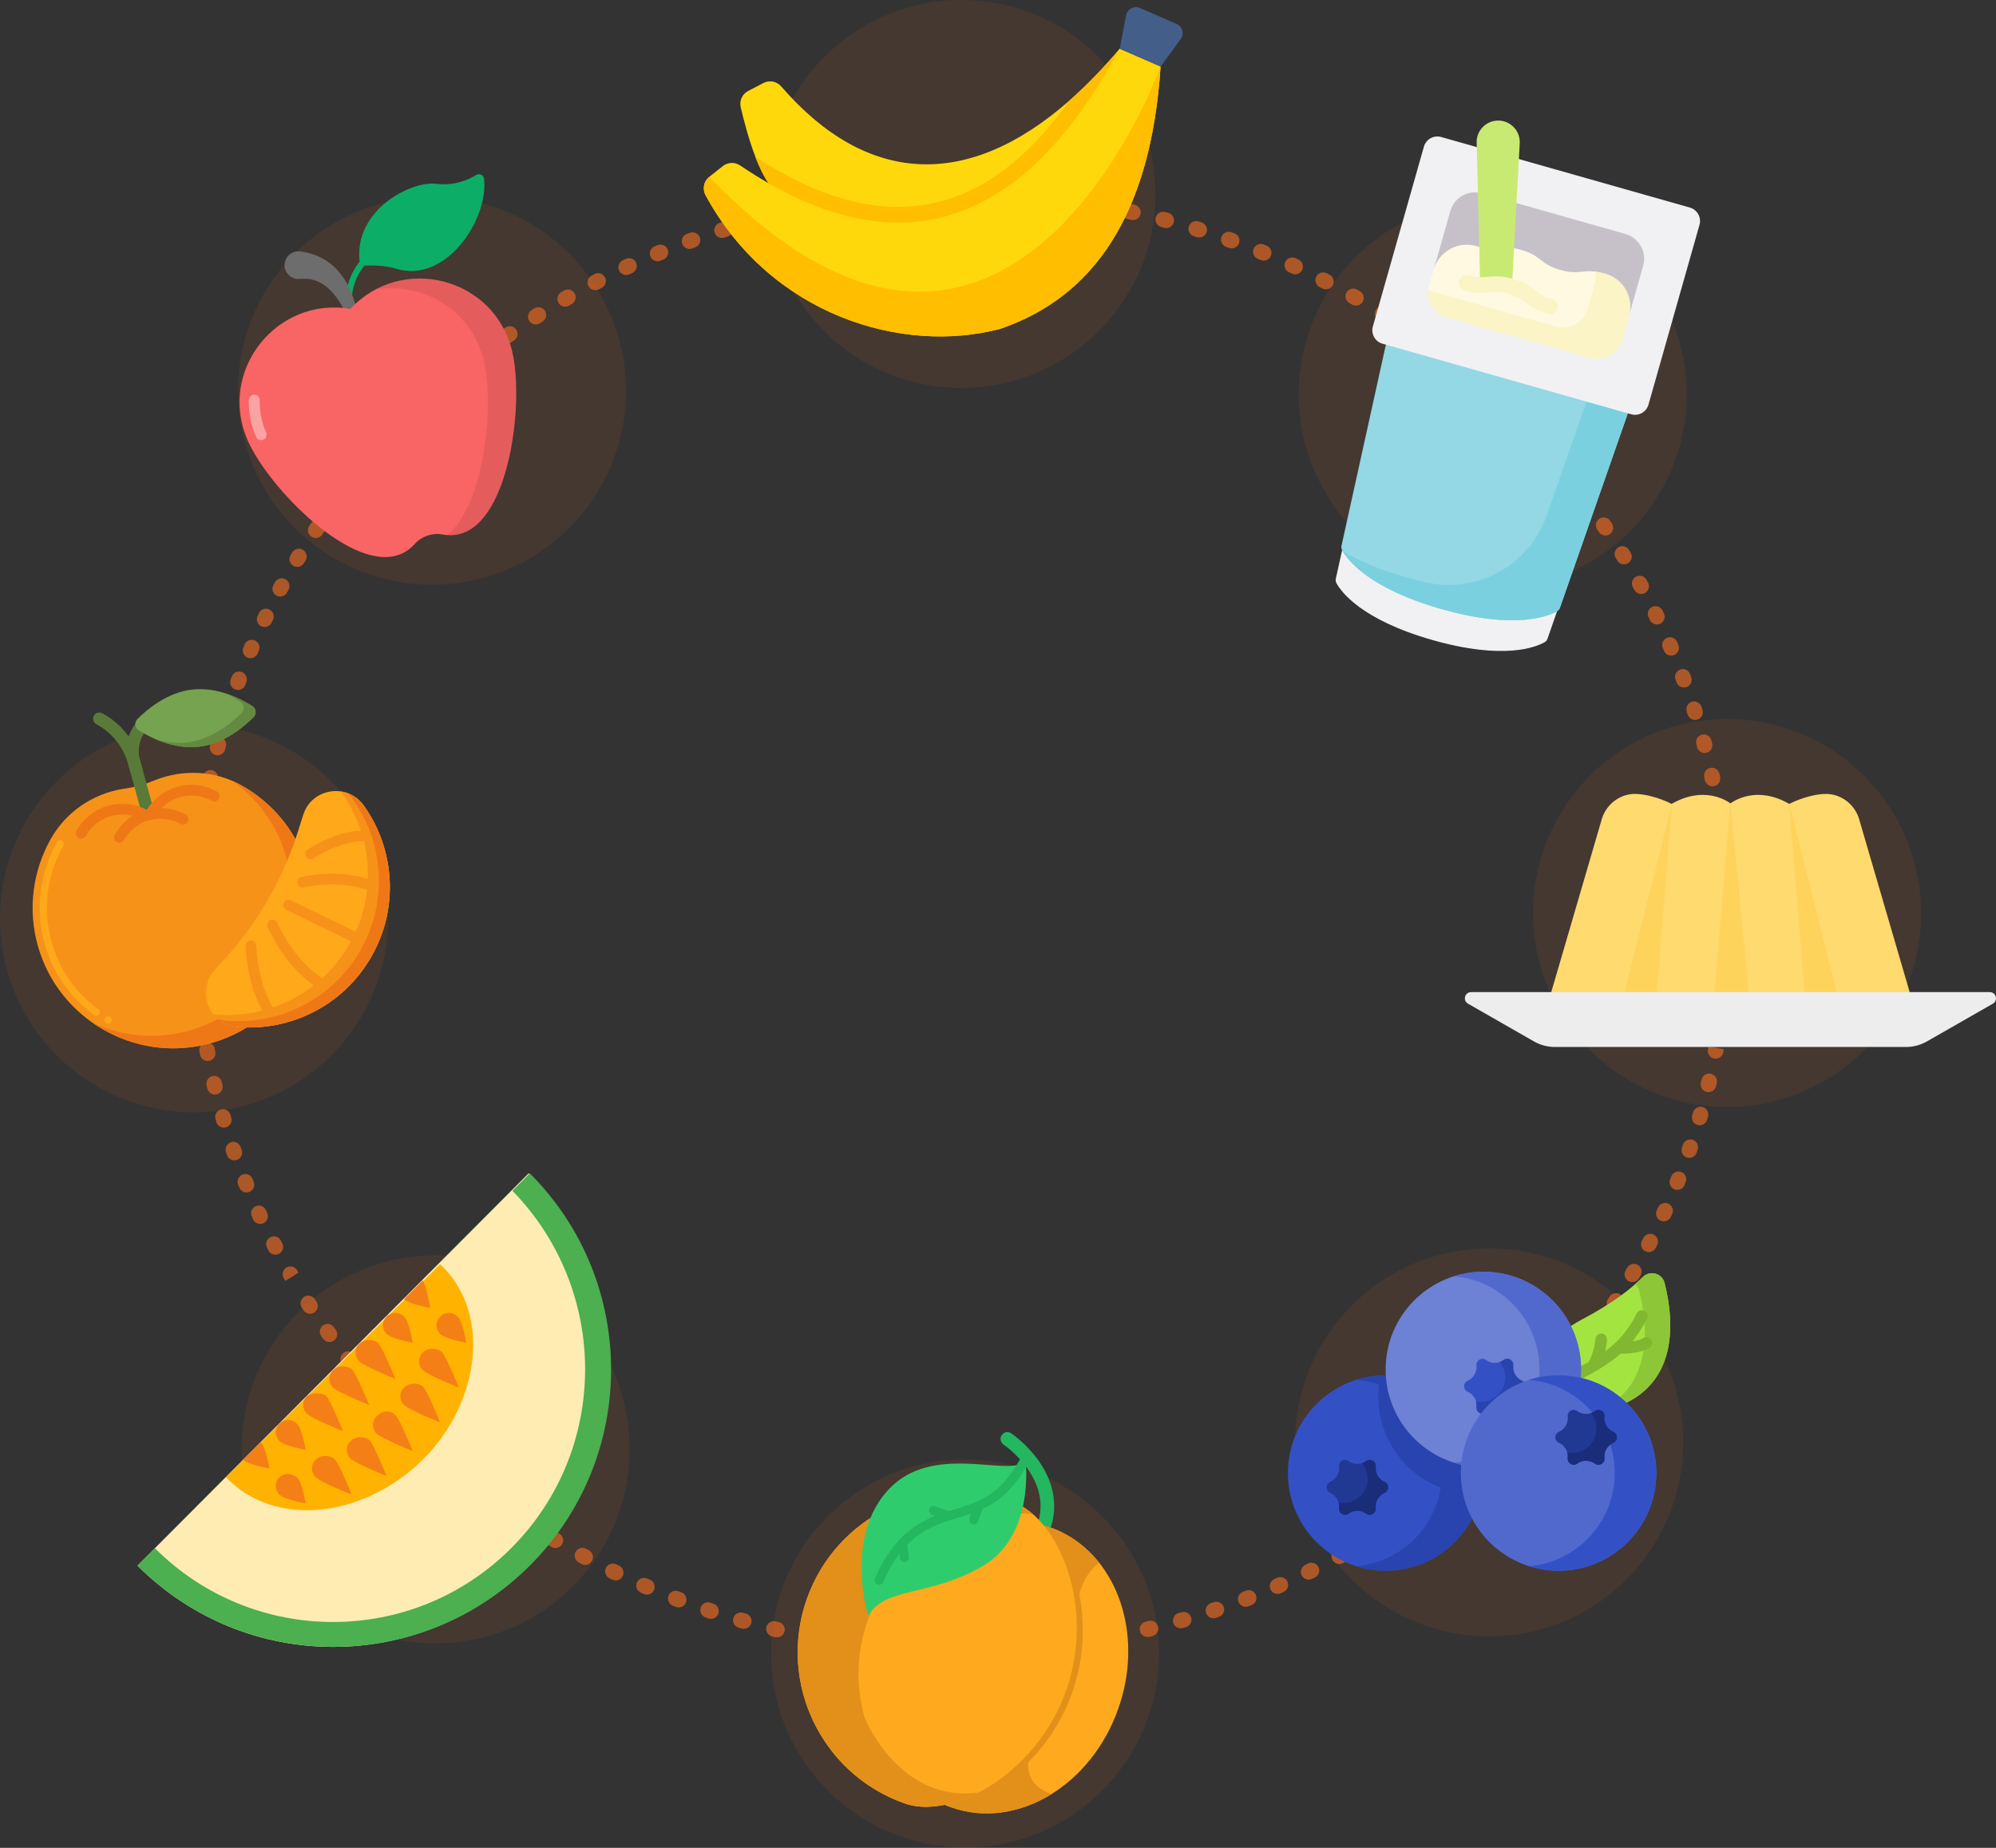 <?xml version="1.0" encoding="UTF-8"?> <svg xmlns="http://www.w3.org/2000/svg" width="405" height="375" viewBox="0 0 405 375" fill="none"><rect x="0" y="0" width="405" height="375" fill="#333333" stroke="none"/><g clip-path="url(#clip0_9_3682)"><g opacity="0.7"><path d="M192.091 336.574H192.058L191.428 336.562C190.558 336.54 189.864 335.822 189.883 334.955C189.9 334.079 190.592 333.361 191.492 333.403L192.122 333.42C192.994 333.437 193.686 334.154 193.667 335.026C193.653 335.886 192.947 336.574 192.091 336.574ZM198.413 336.569C197.555 336.569 196.851 335.879 196.835 335.017C196.818 334.145 197.51 333.427 198.382 333.406L198.991 333.399L199.083 336.552L198.443 336.569H198.41H198.413ZM185.147 336.301H185.052L184.412 336.258C183.543 336.209 182.884 335.458 182.939 334.586C182.993 333.719 183.735 333.05 184.611 333.112L185.237 333.15C186.104 333.204 186.767 333.946 186.718 334.813C186.668 335.657 185.971 336.299 185.144 336.299L185.147 336.301ZM205.357 336.284C204.533 336.284 203.836 335.64 203.784 334.806C203.727 333.934 204.391 333.183 205.26 333.131L205.888 333.093C206.8 333.031 207.509 333.7 207.565 334.562C207.62 335.434 206.959 336.18 206.089 336.239L205.459 336.28C205.426 336.285 205.39 336.284 205.357 336.284ZM178.214 335.74C178.162 335.74 178.105 335.735 178.051 335.732L177.416 335.671C176.548 335.576 175.923 334.794 176.018 333.927C176.11 333.065 176.88 332.434 177.752 332.529L178.375 332.591C179.242 332.681 179.873 333.458 179.783 334.325C179.7 335.133 179.015 335.74 178.216 335.74H178.214ZM212.288 335.702C211.491 335.702 210.804 335.1 210.719 334.287C210.631 333.42 211.262 332.645 212.129 332.558L212.747 332.491C213.617 332.396 214.389 333.027 214.486 333.889C214.579 334.756 213.956 335.531 213.088 335.628L212.451 335.695C212.396 335.702 212.342 335.702 212.288 335.702ZM171.315 334.884C171.236 334.884 171.156 334.877 171.078 334.863L170.452 334.775C169.592 334.647 168.997 333.842 169.125 332.982C169.251 332.119 170.056 331.513 170.917 331.655L171.542 331.742C172.402 331.87 172.999 332.671 172.869 333.536C172.753 334.32 172.08 334.884 171.312 334.884H171.315ZM219.185 334.832C218.417 334.832 217.744 334.273 217.628 333.486C217.5 332.624 218.097 331.823 218.955 331.69L219.576 331.6C220.447 331.472 221.241 332.06 221.372 332.925C221.502 333.787 220.914 334.588 220.049 334.721L219.419 334.816C219.339 334.827 219.26 334.832 219.182 334.832H219.185ZM164.458 333.733C164.361 333.733 164.263 333.728 164.164 333.709L163.536 333.583C162.681 333.422 162.124 332.591 162.29 331.738C162.451 330.882 163.28 330.328 164.135 330.489L164.749 330.605C165.604 330.766 166.168 331.593 166.007 332.451C165.865 333.207 165.202 333.733 164.46 333.733H164.458ZM226.044 333.664C225.302 333.664 224.641 333.14 224.497 332.387C224.331 331.527 224.89 330.707 225.745 330.541L226.364 330.42C227.219 330.255 228.046 330.811 228.214 331.664C228.38 332.524 227.821 333.354 226.966 333.52L226.342 333.636C226.243 333.657 226.141 333.664 226.044 333.664ZM157.655 332.287C157.535 332.287 157.414 332.276 157.29 332.247L156.667 332.098C155.821 331.894 155.298 331.044 155.502 330.193C155.708 329.347 156.551 328.828 157.407 329.032L158.013 329.176C158.864 329.376 159.387 330.226 159.188 331.072C159.015 331.797 158.369 332.287 157.655 332.287ZM232.841 332.204C232.126 332.204 231.477 331.714 231.309 330.989C231.107 330.143 231.633 329.293 232.481 329.094L233.09 328.949C233.941 328.745 234.787 329.264 234.99 330.115C235.197 330.956 234.675 331.811 233.83 332.02L233.206 332.169C233.081 332.193 232.962 332.207 232.844 332.207L232.841 332.204ZM150.922 330.548C150.78 330.548 150.633 330.532 150.49 330.494L149.882 330.319C149.04 330.077 148.555 329.207 148.792 328.369C149.033 327.53 149.905 327.049 150.742 327.281L151.348 327.452C152.187 327.693 152.675 328.563 152.438 329.402C152.241 330.093 151.611 330.546 150.922 330.546V330.548ZM239.57 330.454C238.881 330.454 238.251 329.996 238.052 329.304C237.815 328.466 238.305 327.594 239.144 327.359L239.741 327.189C240.575 326.94 241.452 327.43 241.696 328.267C241.937 329.101 241.454 329.977 240.618 330.217L240.002 330.392C239.857 330.432 239.713 330.454 239.57 330.454ZM144.266 328.525C144.103 328.525 143.939 328.501 143.773 328.447L143.165 328.248C142.338 327.971 141.895 327.077 142.169 326.248C142.447 325.423 143.34 324.973 144.167 325.253L144.759 325.447C145.588 325.722 146.036 326.613 145.768 327.44C145.548 328.103 144.93 328.527 144.269 328.527L144.266 328.525ZM246.219 328.411C245.558 328.411 244.944 327.992 244.724 327.333C244.449 326.504 244.894 325.615 245.719 325.338L246.316 325.139C247.143 324.862 248.036 325.31 248.313 326.132C248.588 326.961 248.145 327.854 247.318 328.127L246.716 328.331C246.553 328.385 246.382 328.414 246.216 328.414L246.219 328.411ZM137.71 326.208C137.523 326.208 137.336 326.175 137.149 326.103L136.556 325.878C135.744 325.568 135.331 324.653 135.647 323.841C135.955 323.028 136.864 322.616 137.68 322.929L138.272 323.154C139.085 323.464 139.494 324.374 139.184 325.191C138.945 325.822 138.348 326.208 137.71 326.208ZM252.772 326.08C252.135 326.08 251.536 325.694 251.296 325.063C250.986 324.251 251.396 323.336 252.211 323.03L252.789 322.81C253.599 322.485 254.516 322.893 254.831 323.706C255.146 324.518 254.744 325.435 253.931 325.748L253.331 325.98C253.147 326.047 252.955 326.08 252.772 326.08ZM131.261 323.611C131.052 323.611 130.842 323.566 130.638 323.478L130.048 323.229C129.252 322.881 128.885 321.952 129.233 321.152C129.579 320.355 130.51 319.991 131.308 320.334L131.884 320.583C132.685 320.926 133.055 321.853 132.709 322.654C132.45 323.251 131.87 323.613 131.261 323.613V323.611ZM259.215 323.466C258.606 323.466 258.025 323.109 257.767 322.516C257.423 321.715 257.791 320.787 258.594 320.441L259.17 320.192C259.968 319.844 260.897 320.209 261.245 321.014C261.591 321.81 261.224 322.737 260.425 323.085L259.842 323.338C259.639 323.431 259.428 323.466 259.215 323.466ZM124.928 320.727C124.7 320.727 124.468 320.678 124.248 320.573L123.672 320.296C122.888 319.915 122.563 318.965 122.945 318.185C123.328 317.401 124.271 317.081 125.056 317.46L125.615 317.73C126.399 318.107 126.731 319.05 126.354 319.839C126.082 320.403 125.52 320.732 124.93 320.732L124.928 320.727ZM265.541 320.573C264.953 320.573 264.394 320.246 264.119 319.68C263.74 318.896 264.067 317.953 264.851 317.571L265.413 317.297C266.192 316.91 267.14 317.235 267.524 318.015C267.905 318.799 267.585 319.744 266.806 320.13L266.225 320.412C266 320.521 265.768 320.571 265.538 320.571L265.541 320.573ZM118.732 317.574C118.481 317.574 118.225 317.512 117.99 317.382L117.426 317.083C116.661 316.664 116.379 315.709 116.794 314.942C117.208 314.179 118.168 313.892 118.931 314.307L119.481 314.6C120.251 315.015 120.54 315.975 120.125 316.737C119.843 317.268 119.296 317.571 118.732 317.571V317.574ZM271.746 317.396C271.189 317.396 270.644 317.098 270.355 316.567C269.945 315.804 270.227 314.844 270.995 314.43L271.547 314.131C272.31 313.712 273.269 313.994 273.689 314.757C274.108 315.52 273.826 316.479 273.063 316.899L272.499 317.202C272.26 317.335 272.002 317.396 271.748 317.396H271.746ZM112.695 314.155C112.42 314.155 112.14 314.084 111.887 313.935L111.347 313.608C110.6 313.16 110.356 312.188 110.804 311.442C111.252 310.7 112.221 310.454 112.97 310.902L113.508 311.226C114.252 311.674 114.498 312.641 114.05 313.387C113.756 313.885 113.233 314.155 112.695 314.155ZM277.807 313.946C277.269 313.946 276.748 313.672 276.451 313.174C276.004 312.432 276.248 311.461 276.994 311.013L277.53 310.689C278.271 310.236 279.243 310.473 279.695 311.219C280.148 311.961 279.911 312.937 279.169 313.385L278.615 313.717C278.361 313.871 278.082 313.944 277.804 313.944L277.807 313.946ZM106.817 310.473C106.518 310.473 106.222 310.395 105.954 310.215L105.423 309.866C104.698 309.381 104.497 308.407 104.978 307.68C105.461 306.954 106.437 306.753 107.165 307.236L107.684 307.58C108.411 308.056 108.615 309.032 108.141 309.757C107.835 310.222 107.333 310.471 106.819 310.471L106.817 310.473ZM283.704 310.229C283.195 310.229 282.692 309.985 282.389 309.528C281.906 308.798 282.102 307.817 282.83 307.336L283.356 306.988C284.081 306.507 285.062 306.701 285.543 307.424C286.026 308.153 285.832 309.13 285.107 309.615L284.574 309.968C284.308 310.146 284.003 310.229 283.704 310.229ZM101.104 306.535C100.782 306.535 100.462 306.44 100.18 306.237L99.666 305.862C98.962 305.353 98.806 304.37 99.318 303.663C99.832 302.955 100.817 302.801 101.523 303.315L102.03 303.68C102.739 304.189 102.895 305.177 102.386 305.884C102.078 306.31 101.595 306.535 101.106 306.535H101.104ZM289.428 306.258C288.945 306.258 288.462 306.033 288.154 305.611C287.64 304.905 287.796 303.917 288.497 303.408L289.009 303.033C289.71 302.519 290.698 302.673 291.212 303.377C291.727 304.078 291.573 305.066 290.869 305.58L290.355 305.955C290.078 306.158 289.753 306.258 289.428 306.258ZM95.574 302.349C95.233 302.349 94.887 302.237 94.598 302.007L94.096 301.609C93.416 301.062 93.307 300.069 93.854 299.389C94.399 298.709 95.392 298.598 96.072 299.148L96.557 299.534C97.24 300.074 97.353 301.064 96.816 301.749C96.503 302.14 96.043 302.346 95.576 302.346L95.574 302.349ZM294.97 302.033C294.506 302.033 294.044 301.83 293.733 301.436C293.191 300.756 293.307 299.764 293.987 299.221L294.473 298.835C295.153 298.283 296.145 298.392 296.693 299.072C297.24 299.749 297.133 300.744 296.453 301.287L295.949 301.695C295.66 301.922 295.314 302.036 294.97 302.036V302.033ZM90.234 297.913C89.866 297.913 89.499 297.785 89.201 297.527L88.72 297.108C88.063 296.532 87.997 295.534 88.57 294.883C89.146 294.224 90.144 294.158 90.8 294.733L91.269 295.143C91.928 295.712 91.999 296.712 91.428 297.368C91.117 297.728 90.677 297.911 90.236 297.911L90.234 297.913ZM300.315 297.565C299.875 297.565 299.436 297.382 299.124 297.025C298.55 296.366 298.617 295.373 299.278 294.797L299.744 294.388C300.398 293.812 301.396 293.878 301.972 294.53C302.547 295.181 302.486 296.176 301.834 296.755L301.348 297.181C301.05 297.439 300.68 297.567 300.315 297.567V297.565ZM85.097 293.246C84.706 293.246 84.317 293.096 84.012 292.81L83.55 292.366C82.922 291.76 82.903 290.765 83.507 290.137C84.111 289.507 85.111 289.49 85.737 290.092L86.184 290.518C86.817 291.12 86.843 292.115 86.241 292.75C85.933 293.077 85.516 293.243 85.097 293.243V293.246ZM305.447 292.859C305.033 292.859 304.621 292.698 304.31 292.374C303.706 291.748 303.725 290.748 304.353 290.146L304.808 289.71C305.433 289.102 306.431 289.118 307.035 289.751C307.641 290.374 307.625 291.374 306.997 291.978L306.537 292.421C306.234 292.715 305.841 292.857 305.445 292.857L305.447 292.859ZM80.18 288.341C79.766 288.341 79.351 288.18 79.038 287.851L78.6 287.393C78.001 286.763 78.024 285.763 78.657 285.161C79.287 284.564 80.282 284.588 80.886 285.218L81.318 285.671C81.922 286.301 81.896 287.296 81.268 287.898C80.962 288.192 80.569 288.339 80.178 288.339L80.18 288.341ZM310.361 287.926C309.968 287.926 309.58 287.784 309.274 287.495C308.644 286.893 308.618 285.893 309.217 285.263L309.646 284.811C310.243 284.171 311.24 284.147 311.875 284.744C312.51 285.337 312.541 286.339 311.944 286.972L311.501 287.441C311.188 287.765 310.774 287.926 310.359 287.926H310.361ZM75.492 283.221C75.051 283.221 74.615 283.038 74.302 282.681L73.88 282.195C73.312 281.539 73.383 280.544 74.044 279.97C74.703 279.402 75.698 279.473 76.266 280.131L76.676 280.596C77.252 281.257 77.186 282.252 76.529 282.823C76.231 283.088 75.861 283.216 75.492 283.216V283.221ZM315.041 282.775C314.676 282.775 314.302 282.647 314.008 282.384C313.347 281.816 313.278 280.821 313.849 280.16L314.259 279.691C314.828 279.034 315.82 278.951 316.486 279.52C317.145 280.089 317.221 281.084 316.652 281.745L316.233 282.235C315.92 282.595 315.482 282.775 315.041 282.775ZM71.04 277.883C70.58 277.883 70.118 277.679 69.808 277.286L69.409 276.788C68.869 276.103 68.988 275.113 69.67 274.573C70.355 274.033 71.348 274.146 71.885 274.833L72.274 275.324C72.817 276.004 72.703 276.997 72.023 277.539C71.731 277.771 71.383 277.883 71.04 277.883ZM319.476 277.416C319.133 277.416 318.792 277.305 318.5 277.08C317.815 276.539 317.699 275.549 318.237 274.864L318.626 274.371C319.166 273.682 320.156 273.566 320.841 274.101C321.526 274.641 321.647 275.632 321.109 276.317L320.718 276.819C320.405 277.212 319.941 277.416 319.476 277.416ZM66.844 272.343C66.353 272.343 65.872 272.116 65.562 271.692L65.19 271.173C64.683 270.464 64.849 269.476 65.552 268.969C66.263 268.462 67.246 268.628 67.756 269.334L68.118 269.841C68.63 270.55 68.471 271.535 67.763 272.045C67.486 272.248 67.161 272.343 66.841 272.343H66.844ZM323.656 271.858C323.341 271.858 323.021 271.763 322.741 271.564C322.033 271.057 321.867 270.073 322.374 269.365L322.739 268.851C323.246 268.142 324.234 267.974 324.938 268.481C325.646 268.984 325.814 269.972 325.307 270.68L324.942 271.194C324.634 271.625 324.149 271.858 323.656 271.858ZM62.908 266.614C62.392 266.614 61.887 266.361 61.584 265.901L61.238 265.366C60.764 264.636 60.972 263.655 61.702 263.183C62.437 262.71 63.413 262.923 63.884 263.653L64.228 264.179C64.702 264.908 64.493 265.884 63.766 266.356C63.5 266.534 63.202 266.614 62.906 266.614H62.908ZM327.568 266.107C327.274 266.107 326.978 266.029 326.712 265.858C325.982 265.384 325.772 264.406 326.243 263.676L326.584 263.15C327.053 262.416 328.032 262.205 328.762 262.674C329.494 263.143 329.707 264.122 329.238 264.856L328.894 265.387C328.591 265.851 328.084 266.11 327.568 266.11V266.107ZM331.204 260.181C330.934 260.181 330.662 260.11 330.413 259.971C329.662 259.53 329.406 258.563 329.842 257.812L330.155 257.272C330.588 256.516 331.553 256.26 332.309 256.687C333.064 257.123 333.325 258.089 332.891 258.84L332.569 259.397C332.275 259.904 331.747 260.181 331.204 260.181ZM57.883 259.926L57.563 259.373C57.124 258.622 57.38 257.656 58.134 257.215C58.887 256.779 59.852 257.037 60.29 257.788L60.562 258.253L59.247 259.125L57.885 259.926H57.883ZM55.873 254.623C55.305 254.623 54.758 254.315 54.475 253.779L54.182 253.206C53.779 252.434 54.08 251.484 54.855 251.081C55.632 250.678 56.58 250.981 56.98 251.754L57.271 252.311C57.679 253.083 57.378 254.038 56.608 254.438C56.376 254.559 56.125 254.621 55.878 254.621L55.873 254.623ZM334.552 254.099C334.308 254.099 334.06 254.038 333.827 253.922C333.05 253.524 332.749 252.569 333.15 251.794L333.439 251.235C333.842 250.462 334.794 250.159 335.564 250.56C336.341 250.962 336.642 251.912 336.242 252.685L335.953 253.249C335.671 253.789 335.119 254.104 334.55 254.104L334.552 254.099ZM52.791 248.382C52.199 248.382 51.63 248.046 51.362 247.47L51.094 246.889C50.73 246.093 51.078 245.16 51.869 244.797C52.663 244.432 53.599 244.785 53.961 245.572L54.22 246.141C54.587 246.93 54.246 247.868 53.457 248.235C53.241 248.335 53.014 248.38 52.791 248.38V248.382ZM337.597 247.854C337.377 247.854 337.156 247.814 336.943 247.712C336.149 247.352 335.799 246.413 336.164 245.62L336.424 245.051C336.784 244.26 337.718 243.906 338.514 244.267C339.308 244.624 339.658 245.56 339.298 246.359L339.033 246.932C338.77 247.513 338.196 247.854 337.597 247.854ZM50.019 241.994C49.396 241.994 48.806 241.625 48.557 241.016L48.315 240.419C47.991 239.609 48.386 238.692 49.194 238.369C50.002 238.045 50.922 238.44 51.246 239.246L51.478 239.826C51.808 240.632 51.419 241.554 50.614 241.881C50.419 241.959 50.215 241.997 50.021 241.997L50.019 241.994ZM340.341 241.48C340.146 241.48 339.947 241.442 339.755 241.369C338.945 241.044 338.552 240.125 338.879 239.319L339.109 238.739C339.428 237.929 340.345 237.535 341.153 237.85C341.964 238.17 342.362 239.087 342.042 239.895L341.805 240.488C341.558 241.101 340.966 241.48 340.341 241.48ZM47.557 235.481C46.901 235.481 46.292 235.078 46.064 234.422L45.856 233.82C45.569 232.991 46.01 232.098 46.832 231.811C47.657 231.534 48.555 231.97 48.839 232.79L49.043 233.382C49.329 234.204 48.898 235.104 48.076 235.391C47.901 235.453 47.728 235.479 47.557 235.479V235.481ZM342.767 234.979C342.594 234.979 342.421 234.953 342.25 234.896C341.428 234.609 340.992 233.709 341.277 232.887L341.478 232.301C341.76 231.472 342.653 231.032 343.48 231.318C344.305 231.595 344.745 232.493 344.466 233.313L344.257 233.92C344.03 234.571 343.418 234.979 342.764 234.979H342.767ZM45.415 228.849C44.735 228.849 44.105 228.406 43.904 227.722L43.724 227.098C43.48 226.269 43.96 225.393 44.799 225.153C45.636 224.904 46.51 225.385 46.754 226.229L46.932 226.826C47.176 227.66 46.702 228.537 45.865 228.785C45.716 228.83 45.567 228.852 45.418 228.852L45.415 228.849ZM344.876 228.357C344.731 228.357 344.584 228.34 344.435 228.297C343.601 228.056 343.12 227.177 343.359 226.343L343.535 225.736C343.776 224.897 344.653 224.414 345.489 224.66C346.328 224.902 346.809 225.774 346.565 226.613L346.39 227.222C346.191 227.911 345.56 228.354 344.876 228.354V228.357ZM43.607 222.116C42.894 222.116 42.25 221.632 42.074 220.914L41.923 220.284C41.724 219.438 42.247 218.588 43.098 218.384C43.944 218.185 44.794 218.711 44.993 219.559L45.138 220.166C45.346 221.009 44.828 221.865 43.982 222.073C43.856 222.106 43.731 222.118 43.607 222.118V222.116ZM346.655 221.639C346.536 221.639 346.411 221.625 346.29 221.597C345.439 221.395 344.918 220.54 345.122 219.694L345.264 219.085C345.465 218.235 346.314 217.709 347.164 217.91C348.01 218.112 348.539 218.962 348.337 219.808L348.19 220.431C348.015 221.154 347.368 221.639 346.655 221.639ZM42.134 215.318C41.392 215.318 40.731 214.792 40.587 214.039L40.466 213.406C40.307 212.553 40.873 211.729 41.731 211.572C42.591 211.409 43.411 211.977 43.569 212.833L43.686 213.446C43.847 214.299 43.288 215.129 42.432 215.29C42.33 215.309 42.231 215.316 42.134 215.316V215.318ZM348.107 214.839C348.01 214.839 347.911 214.832 347.814 214.813C346.956 214.655 346.394 213.828 346.553 212.975L346.648 212.454L348.216 212.643L349.771 212.927L349.652 213.555C349.51 214.313 348.847 214.839 348.107 214.839ZM40.999 208.459C40.224 208.459 39.549 207.89 39.44 207.101L39.35 206.469C39.234 205.604 39.838 204.808 40.7 204.692C41.553 204.568 42.359 205.18 42.477 206.045L42.562 206.665C42.686 207.53 42.081 208.326 41.219 208.445C41.146 208.454 41.072 208.459 40.996 208.459H40.999ZM349.216 207.976C349.143 207.976 349.069 207.971 348.996 207.966C348.133 207.843 347.532 207.044 347.65 206.187L347.733 205.568C347.847 204.703 348.631 204.099 349.503 204.211C350.368 204.324 350.977 205.116 350.86 205.978L350.775 206.616C350.666 207.404 349.991 207.976 349.216 207.976ZM40.207 201.552C39.4 201.552 38.712 200.939 38.639 200.119L38.582 199.481C38.509 198.612 39.151 197.851 40.018 197.773C40.88 197.704 41.653 198.342 41.726 199.211L41.783 199.837C41.859 200.702 41.221 201.469 40.354 201.548C40.304 201.552 40.257 201.552 40.21 201.552H40.207ZM349.984 201.067C349.939 201.067 349.891 201.067 349.842 201.059C348.974 200.986 348.335 200.216 348.411 199.349L348.465 198.726C348.539 197.858 349.316 197.212 350.166 197.285C351.036 197.356 351.68 198.119 351.607 198.984L351.555 199.624C351.481 200.448 350.794 201.064 349.984 201.064V201.067ZM39.752 194.615C38.911 194.615 38.212 193.954 38.179 193.106L38.153 192.466C38.122 191.596 38.802 190.864 39.674 190.831C40.525 190.807 41.276 191.478 41.309 192.35L41.331 192.973C41.368 193.845 40.691 194.582 39.824 194.615H39.752ZM350.413 194.129C350.394 194.129 350.37 194.129 350.349 194.129C349.482 194.096 348.802 193.359 348.835 192.49L348.861 191.878L352.012 191.973L351.991 192.613C351.957 193.461 351.259 194.129 350.413 194.129ZM39.641 187.663H39.629C38.757 187.658 38.056 186.945 38.066 186.076L38.073 185.434C38.082 184.569 38.788 183.875 39.648 183.875H39.67C40.541 183.886 41.238 184.6 41.231 185.469L41.224 186.095C41.219 186.962 40.515 187.661 39.646 187.661L39.641 187.663ZM350.503 187.175C349.64 187.175 348.934 186.483 348.925 185.614L348.918 184.988C348.906 184.116 349.6 183.401 350.474 183.389C351.346 183.422 352.059 184.074 352.071 184.941L352.078 185.581C352.088 186.455 351.389 187.166 350.517 187.175H350.5H350.503ZM39.864 180.714C39.835 180.714 39.805 180.714 39.771 180.714C38.902 180.667 38.236 179.92 38.286 179.051L38.324 178.411C38.378 177.544 39.134 176.885 39.994 176.935C40.864 176.985 41.527 177.736 41.473 178.605L41.435 179.231C41.39 180.069 40.693 180.719 39.861 180.719L39.864 180.714ZM350.256 180.228C349.425 180.228 348.73 179.581 348.681 178.743L348.64 178.117C348.586 177.248 349.247 176.499 350.116 176.444C351.003 176.397 351.737 177.051 351.792 177.92L351.832 178.558C351.884 179.427 351.223 180.174 350.351 180.226C350.318 180.226 350.289 180.226 350.259 180.226L350.256 180.228ZM40.425 173.784C40.368 173.784 40.316 173.784 40.257 173.777C39.39 173.686 38.764 172.909 38.855 172.045L38.926 171.407C39.02 170.54 39.797 169.919 40.665 170.012C41.532 170.109 42.157 170.888 42.058 171.755L41.992 172.376C41.909 173.187 41.224 173.786 40.425 173.786V173.784ZM349.669 173.3C348.875 173.3 348.193 172.701 348.105 171.891L348.034 171.272C347.939 170.405 348.557 169.628 349.425 169.528C350.275 169.434 351.071 170.054 351.168 170.919L351.242 171.556C351.332 172.419 350.706 173.201 349.842 173.291C349.782 173.298 349.728 173.3 349.669 173.3ZM41.326 166.891C41.245 166.891 41.162 166.886 41.079 166.87C40.219 166.737 39.632 165.929 39.767 165.064L39.869 164.439C40.006 163.579 40.812 162.989 41.676 163.131C42.536 163.269 43.122 164.076 42.984 164.937L42.887 165.562C42.761 166.337 42.093 166.891 41.328 166.891H41.326ZM348.742 166.41C347.979 166.41 347.311 165.856 347.186 165.079L347.086 164.46C346.946 163.603 347.529 162.792 348.389 162.65C349.252 162.51 350.062 163.096 350.199 163.956L350.304 164.586C350.441 165.444 349.854 166.252 348.993 166.389C348.908 166.401 348.825 166.41 348.742 166.41ZM42.567 160.051C42.461 160.051 42.354 160.039 42.247 160.02C41.394 159.842 40.845 159.008 41.023 158.155L41.153 157.528C41.333 156.675 42.172 156.132 43.022 156.312C43.877 156.492 44.42 157.331 44.238 158.182L44.112 158.793C43.958 159.534 43.302 160.053 42.567 160.053V160.051ZM347.479 159.575C346.747 159.575 346.091 159.063 345.935 158.319L345.807 157.708C345.624 156.855 346.167 156.018 347.022 155.836C347.866 155.658 348.712 156.196 348.892 157.047L349.024 157.672C349.202 158.523 348.657 159.359 347.802 159.537C347.693 159.561 347.586 159.572 347.479 159.572V159.575ZM44.148 153.282C44.015 153.282 43.882 153.263 43.75 153.23C42.906 153.009 42.401 152.152 42.617 151.303L42.781 150.687C43.006 149.846 43.87 149.342 44.707 149.562C45.55 149.785 46.053 150.649 45.83 151.493L45.671 152.097C45.489 152.806 44.849 153.279 44.148 153.279V153.282ZM345.88 152.806C345.179 152.806 344.539 152.336 344.354 151.628L344.193 151.021C343.968 150.178 344.47 149.313 345.312 149.095C346.15 148.87 347.017 149.37 347.24 150.211L347.406 150.832C347.626 151.678 347.119 152.54 346.278 152.758C346.146 152.791 346.008 152.808 345.88 152.808V152.806ZM46.055 146.593C45.896 146.593 45.74 146.569 45.581 146.52C44.749 146.259 44.287 145.373 44.548 144.544L44.74 143.935C45.005 143.108 45.889 142.646 46.718 142.909C47.548 143.172 48.01 144.053 47.747 144.887L47.557 145.484C47.344 146.16 46.723 146.591 46.053 146.591L46.055 146.593ZM343.942 146.11C343.272 146.11 342.651 145.679 342.435 145.006L342.248 144.411C341.98 143.582 342.435 142.691 343.264 142.425C344.098 142.16 344.982 142.617 345.248 143.444L345.447 144.056C345.705 144.887 345.248 145.776 344.416 146.036C344.257 146.084 344.098 146.11 343.942 146.11ZM48.285 140.025C48.107 140.025 47.924 139.995 47.744 139.931C46.925 139.634 46.503 138.725 46.804 137.907L47.029 137.305C47.332 136.488 48.239 136.076 49.057 136.379C49.87 136.685 50.287 137.592 49.983 138.407L49.768 138.985C49.535 139.627 48.931 140.023 48.287 140.023L48.285 140.025ZM341.677 139.523C341.037 139.523 340.435 139.13 340.201 138.495L339.98 137.902C339.672 137.09 340.089 136.178 340.905 135.874C341.717 135.571 342.632 135.983 342.933 136.798L343.155 137.395C343.461 138.21 343.046 139.118 342.229 139.424C342.044 139.488 341.862 139.523 341.675 139.523H341.677ZM50.831 133.574C50.628 133.574 50.419 133.533 50.218 133.448C49.415 133.107 49.04 132.18 49.379 131.38L49.63 130.794C49.974 129.994 50.903 129.619 51.703 129.968C52.504 130.311 52.874 131.235 52.53 132.034L52.284 132.612C52.03 133.209 51.445 133.571 50.831 133.571V133.574ZM339.094 133.055C338.485 133.055 337.903 132.697 337.644 132.1L337.396 131.524C337.052 130.726 337.417 129.797 338.213 129.449C339.021 129.1 339.943 129.468 340.291 130.264L340.544 130.856C340.886 131.657 340.518 132.583 339.717 132.927C339.516 133.012 339.305 133.052 339.094 133.052V133.055ZM53.694 127.25C53.462 127.25 53.229 127.198 53.007 127.093C52.225 126.712 51.893 125.767 52.272 124.982L52.549 124.411C52.928 123.627 53.874 123.3 54.658 123.684C55.44 124.065 55.769 125.011 55.385 125.793L55.113 126.354C54.84 126.918 54.276 127.248 53.691 127.248L53.694 127.25ZM336.204 126.726C335.616 126.726 335.057 126.402 334.782 125.84L334.507 125.279C334.121 124.494 334.443 123.551 335.225 123.168C336.005 122.779 336.952 123.101 337.336 123.883L337.618 124.456C338 125.241 337.675 126.186 336.891 126.568C336.668 126.677 336.431 126.729 336.204 126.729V126.726ZM56.857 121.064C56.603 121.064 56.347 121.007 56.106 120.872C55.34 120.457 55.058 119.497 55.475 118.732L55.779 118.173C56.203 117.412 57.158 117.13 57.923 117.55C58.684 117.972 58.965 118.926 58.548 119.692L58.245 120.241C57.961 120.765 57.421 121.064 56.859 121.064H56.857ZM333.005 120.547C332.448 120.547 331.911 120.251 331.624 119.73L331.321 119.175C330.899 118.417 331.176 117.455 331.939 117.033C332.702 116.616 333.661 116.891 334.081 117.654L334.389 118.213C334.813 118.974 334.531 119.936 333.766 120.355C333.524 120.488 333.266 120.549 333.008 120.549L333.005 120.547ZM60.316 115.041C60.039 115.041 59.757 114.967 59.498 114.813C58.757 114.363 58.52 113.392 58.968 112.645L59.3 112.103C59.757 111.361 60.726 111.124 61.47 111.579C62.211 112.036 62.446 113.005 61.993 113.749L61.666 114.283C61.37 114.771 60.851 115.043 60.318 115.043L60.316 115.041ZM329.518 114.529C328.987 114.529 328.468 114.259 328.172 113.775L327.845 113.242C327.385 112.498 327.615 111.532 328.354 111.072C329.096 110.612 330.065 110.84 330.527 111.579L330.863 112.129C331.318 112.87 331.084 113.844 330.34 114.299C330.081 114.455 329.799 114.529 329.518 114.529ZM64.059 109.181C63.759 109.181 63.453 109.096 63.183 108.918C62.46 108.43 62.266 107.452 62.749 106.727L63.112 106.191C63.602 105.471 64.581 105.284 65.303 105.779C66.024 106.269 66.211 107.25 65.718 107.968L65.374 108.48C65.069 108.937 64.569 109.181 64.059 109.181ZM325.748 108.686C325.243 108.686 324.748 108.442 324.442 107.992L324.089 107.478C323.597 106.76 323.781 105.777 324.499 105.284C325.217 104.791 326.2 104.976 326.693 105.694L327.053 106.222C327.544 106.942 327.357 107.923 326.634 108.411C326.359 108.596 326.056 108.686 325.748 108.686ZM68.078 103.504C67.753 103.504 67.422 103.407 67.137 103.196C66.441 102.673 66.294 101.687 66.813 100.988L67.194 100.476C67.718 99.78 68.706 99.635 69.402 100.159C70.099 100.683 70.243 101.671 69.72 102.369L69.343 102.869C69.035 103.289 68.559 103.504 68.076 103.504H68.078ZM321.711 103.028C321.232 103.028 320.758 102.81 320.45 102.396L320.076 101.9C319.55 101.209 319.685 100.218 320.379 99.69C321.071 99.164 322.061 99.301 322.59 99.995L322.976 100.505C323.499 101.201 323.355 102.192 322.658 102.715C322.376 102.929 322.045 103.031 321.713 103.031L321.711 103.028ZM72.359 98.022C72.009 98.022 71.656 97.906 71.364 97.666C70.689 97.114 70.589 96.121 71.141 95.444L71.549 94.951C72.103 94.278 73.096 94.183 73.771 94.738C74.44 95.297 74.537 96.29 73.982 96.96L73.587 97.446C73.274 97.825 72.819 98.022 72.362 98.022H72.359ZM317.415 97.567C316.958 97.567 316.505 97.373 316.195 96.991L315.799 96.513C315.24 95.844 315.332 94.852 316.003 94.292C316.673 93.736 317.664 93.826 318.225 94.496L318.633 94.989C319.187 95.664 319.09 96.659 318.417 97.209C318.123 97.451 317.77 97.567 317.417 97.567H317.415ZM76.892 92.743C76.515 92.743 76.138 92.613 75.838 92.338C75.191 91.755 75.138 90.76 75.719 90.111L76.15 89.634C76.735 88.99 77.731 88.942 78.377 89.528C79.022 90.115 79.072 91.113 78.484 91.755L78.067 92.219C77.757 92.565 77.325 92.743 76.892 92.743ZM312.868 92.312C312.439 92.312 312.01 92.141 311.7 91.797L311.276 91.333C310.691 90.691 310.733 89.694 311.378 89.106C312.02 88.521 313.02 88.563 313.607 89.206L314.034 89.679C314.617 90.321 314.572 91.319 313.925 91.906C313.624 92.181 313.247 92.314 312.866 92.314L312.868 92.312ZM81.666 87.672C81.263 87.672 80.863 87.526 80.557 87.215C79.936 86.604 79.932 85.604 80.545 84.986L80.993 84.533C81.607 83.915 82.607 83.91 83.223 84.526C83.841 85.14 83.846 86.137 83.23 86.758L82.787 87.206C82.479 87.519 82.071 87.67 81.666 87.67V87.672ZM308.087 87.277C307.682 87.277 307.277 87.118 306.971 86.81L306.528 86.367C305.912 85.751 305.912 84.754 306.528 84.137C307.146 83.519 308.141 83.519 308.757 84.137L309.208 84.585C309.821 85.204 309.816 86.201 309.2 86.817C308.892 87.12 308.492 87.277 308.089 87.277H308.087ZM86.665 82.827C86.241 82.827 85.817 82.657 85.507 82.32C84.914 81.68 84.955 80.683 85.594 80.091L86.064 79.657C86.708 79.067 87.706 79.112 88.293 79.754C88.881 80.396 88.838 81.396 88.196 81.984L87.736 82.408C87.433 82.69 87.047 82.827 86.665 82.827ZM303.083 82.462C302.706 82.462 302.325 82.325 302.021 82.045L301.557 81.626C300.915 81.036 300.867 80.036 301.457 79.396C302.043 78.754 303.047 78.707 303.685 79.297L304.149 79.723C304.793 80.313 304.834 81.311 304.249 81.953C303.938 82.289 303.509 82.462 303.083 82.462ZM91.883 78.216C91.435 78.216 90.989 78.025 90.677 77.655C90.115 76.992 90.2 75.996 90.864 75.433L91.354 75.023C92.022 74.463 93.02 74.551 93.577 75.217C94.136 75.885 94.051 76.88 93.382 77.439L92.901 77.844C92.608 78.093 92.245 78.219 91.885 78.219L91.883 78.216ZM297.866 77.88C297.508 77.88 297.148 77.759 296.854 77.513L296.373 77.11C295.705 76.551 295.615 75.558 296.174 74.885C296.731 74.219 297.728 74.127 298.396 74.684L298.882 75.094C299.55 75.653 299.64 76.648 299.079 77.319C298.766 77.688 298.32 77.88 297.868 77.88H297.866ZM97.306 73.84C96.832 73.84 96.363 73.629 96.053 73.224C95.524 72.535 95.655 71.544 96.342 71.014L96.849 70.625C97.541 70.097 98.529 70.225 99.059 70.917C99.588 71.608 99.457 72.599 98.766 73.127L98.266 73.511C97.979 73.734 97.64 73.838 97.306 73.838V73.84ZM292.452 73.539C292.115 73.539 291.776 73.433 291.492 73.215L290.999 72.841C290.307 72.314 290.172 71.324 290.696 70.63C291.222 69.933 292.21 69.798 292.907 70.322L293.416 70.713C294.108 71.246 294.238 72.236 293.707 72.923C293.397 73.329 292.928 73.539 292.454 73.539H292.452ZM102.919 69.713C102.421 69.713 101.931 69.478 101.625 69.038C101.125 68.327 101.298 67.341 102.014 66.844L102.538 66.474C103.253 65.981 104.236 66.159 104.734 66.872C105.231 67.585 105.056 68.571 104.341 69.066L103.824 69.424C103.549 69.618 103.232 69.711 102.921 69.711L102.919 69.713ZM286.851 69.448C286.54 69.448 286.223 69.355 285.95 69.163L285.436 68.81C284.72 68.315 284.543 67.334 285.036 66.616C285.531 65.898 286.514 65.721 287.23 66.213L287.753 66.574C288.466 67.073 288.642 68.057 288.144 68.77C287.836 69.211 287.348 69.448 286.851 69.448ZM108.712 65.839C108.188 65.839 107.679 65.581 107.38 65.109C106.911 64.375 107.132 63.399 107.864 62.932L108.406 62.588C109.146 62.124 110.117 62.344 110.581 63.079C111.048 63.813 110.83 64.79 110.091 65.256L109.558 65.593C109.295 65.763 109.003 65.837 108.714 65.837L108.712 65.839ZM281.069 65.609C280.78 65.609 280.489 65.531 280.226 65.365L279.7 65.034C278.963 64.569 278.74 63.598 279.202 62.858C279.662 62.119 280.638 61.899 281.377 62.358L281.918 62.7C282.652 63.164 282.872 64.14 282.406 64.877C282.105 65.351 281.595 65.612 281.072 65.612L281.069 65.609ZM114.676 62.228C114.131 62.228 113.6 61.944 113.306 61.437C112.87 60.686 113.131 59.717 113.887 59.283L114.443 58.961C115.202 58.53 116.164 58.795 116.597 59.551C117.026 60.309 116.763 61.273 116.005 61.702L115.462 62.015C115.216 62.157 114.946 62.226 114.676 62.226V62.228ZM275.132 62.032C274.864 62.032 274.592 61.963 274.348 61.821L273.805 61.513C273.047 61.084 272.779 60.12 273.213 59.364C273.644 58.605 274.608 58.34 275.364 58.769L275.916 59.084C276.672 59.52 276.932 60.48 276.499 61.238C276.21 61.747 275.674 62.032 275.132 62.032ZM120.793 58.885C120.222 58.885 119.67 58.572 119.391 58.032C118.99 57.257 119.289 56.305 120.066 55.907L120.637 55.613C121.412 55.217 122.362 55.521 122.76 56.295C123.158 57.07 122.852 58.023 122.075 58.421L121.518 58.71C121.286 58.831 121.037 58.887 120.793 58.887V58.885ZM269.04 58.719C268.794 58.719 268.547 58.662 268.318 58.544L267.758 58.26C266.984 57.861 266.673 56.914 267.071 56.137C267.469 55.359 268.419 55.059 269.194 55.45L269.76 55.739C270.535 56.141 270.839 57.094 270.438 57.866C270.159 58.409 269.606 58.719 269.038 58.719H269.04ZM127.053 55.81C126.461 55.81 125.887 55.468 125.622 54.898C125.257 54.104 125.601 53.168 126.39 52.801L126.975 52.535C127.766 52.173 128.702 52.519 129.062 53.31C129.427 54.101 129.081 55.037 128.287 55.402L127.714 55.663C127.501 55.762 127.273 55.807 127.053 55.807V55.81ZM262.79 55.667C262.565 55.667 262.342 55.62 262.126 55.521L261.563 55.262C260.769 54.905 260.418 53.969 260.778 53.175C261.138 52.384 262.072 52.031 262.868 52.391L263.451 52.661C264.242 53.026 264.588 53.964 264.223 54.753C263.953 55.333 263.385 55.67 262.792 55.67L262.79 55.667ZM133.427 53.023C132.806 53.023 132.218 52.656 131.967 52.045C131.64 51.239 132.024 50.318 132.827 49.986L133.417 49.746C134.225 49.417 135.144 49.803 135.476 50.609C135.803 51.417 135.417 52.336 134.609 52.666L134.028 52.907C133.832 52.988 133.628 53.023 133.429 53.023H133.427ZM256.409 52.898C256.215 52.898 256.011 52.858 255.817 52.779L255.236 52.545C254.426 52.218 254.038 51.296 254.365 50.49C254.691 49.683 255.613 49.292 256.421 49.621L257.009 49.86C257.817 50.185 258.203 51.109 257.874 51.917C257.625 52.528 257.032 52.898 256.412 52.898H256.409ZM139.916 50.521C139.269 50.521 138.663 50.118 138.431 49.479C138.137 48.659 138.561 47.752 139.381 47.458L139.978 47.245C140.798 46.953 141.703 47.377 141.994 48.199C142.285 49.022 141.859 49.922 141.039 50.218L140.447 50.429C140.272 50.493 140.089 50.524 139.914 50.524L139.916 50.521ZM249.92 50.408C249.742 50.408 249.562 50.379 249.384 50.315L248.801 50.107C247.979 49.82 247.546 48.917 247.837 48.097C248.124 47.275 249.026 46.842 249.846 47.131L250.455 47.349C251.275 47.64 251.701 48.545 251.405 49.365C251.175 50.007 250.569 50.408 249.922 50.408H249.92ZM146.505 48.301C145.832 48.301 145.212 47.87 144.998 47.192C144.74 46.361 145.205 45.477 146.036 45.216L146.643 45.027C147.479 44.771 148.36 45.238 148.616 46.067C148.875 46.901 148.408 47.785 147.576 48.041L146.974 48.228C146.816 48.275 146.659 48.301 146.505 48.301ZM243.326 48.204C243.167 48.204 243.011 48.18 242.857 48.128L242.26 47.946C241.426 47.695 240.956 46.809 241.212 45.975C241.468 45.141 242.347 44.676 243.184 44.932L243.793 45.122C244.627 45.38 245.091 46.264 244.835 47.095C244.624 47.77 244.001 48.206 243.328 48.206L243.326 48.204ZM153.184 46.375C152.485 46.375 151.846 45.906 151.659 45.2C151.436 44.356 151.938 43.492 152.784 43.269L153.398 43.105C154.236 42.89 155.104 43.39 155.324 44.233C155.544 45.077 155.042 45.941 154.196 46.162L153.587 46.321C153.45 46.361 153.317 46.377 153.182 46.377L153.184 46.375ZM236.642 46.287C236.509 46.287 236.377 46.268 236.242 46.233L235.633 46.074C234.791 45.856 234.282 44.996 234.5 44.153C234.72 43.309 235.578 42.802 236.426 43.02L237.042 43.179C237.886 43.404 238.388 44.266 238.17 45.107C237.983 45.816 237.343 46.283 236.642 46.283V46.287ZM159.942 44.735C159.217 44.735 158.565 44.228 158.402 43.494C158.217 42.641 158.755 41.8 159.605 41.615L160.228 41.48C161.074 41.29 161.918 41.838 162.105 42.688C162.292 43.539 161.747 44.38 160.897 44.565L160.283 44.695C160.169 44.719 160.056 44.735 159.942 44.735ZM229.88 44.664C229.771 44.664 229.655 44.653 229.543 44.622L228.932 44.496C228.077 44.311 227.539 43.47 227.719 42.62C227.899 41.764 228.747 41.226 229.593 41.407L230.216 41.544C231.067 41.729 231.607 42.568 231.425 43.42C231.264 44.16 230.612 44.664 229.882 44.664H229.88ZM166.763 43.387C166.012 43.387 165.346 42.847 165.211 42.082C165.062 41.222 165.635 40.407 166.493 40.255L167.123 40.146C167.979 40.002 168.796 40.58 168.945 41.44C169.09 42.3 168.512 43.112 167.654 43.259L167.04 43.366C166.946 43.38 166.853 43.39 166.763 43.39V43.387ZM223.056 43.33C222.966 43.33 222.878 43.323 222.786 43.309L222.17 43.2C221.312 43.06 220.729 42.248 220.874 41.388C221.019 40.528 221.826 39.945 222.694 40.094L223.324 40.2C224.182 40.347 224.757 41.165 224.61 42.025C224.475 42.792 223.812 43.335 223.056 43.335V43.33ZM173.634 42.338C172.857 42.338 172.177 41.757 172.073 40.961C171.961 40.099 172.57 39.307 173.433 39.196L174.063 39.115C174.925 38.999 175.719 39.613 175.828 40.478C175.937 41.34 175.326 42.132 174.463 42.24L173.84 42.321C173.772 42.331 173.701 42.335 173.632 42.335L173.634 42.338ZM216.18 42.293C216.114 42.293 216.043 42.288 215.977 42.281L215.358 42.203C214.496 42.094 213.88 41.309 213.984 40.444C214.093 39.58 214.863 38.961 215.744 39.068L216.384 39.151C217.247 39.26 217.858 40.051 217.744 40.918C217.642 41.712 216.962 42.293 216.183 42.293H216.18ZM180.548 41.577C179.742 41.577 179.055 40.961 178.979 40.141C178.904 39.274 179.541 38.509 180.41 38.431L181.05 38.371C181.929 38.295 182.68 38.947 182.756 39.817C182.827 40.681 182.18 41.447 181.313 41.518L180.695 41.57C180.647 41.577 180.6 41.577 180.55 41.577H180.548ZM209.267 41.549C209.222 41.549 209.174 41.549 209.129 41.544L208.504 41.489C207.637 41.416 206.992 40.655 207.061 39.786C207.134 38.921 207.902 38.27 208.764 38.345L209.399 38.4C210.266 38.476 210.909 39.236 210.835 40.108C210.764 40.93 210.075 41.549 209.267 41.549ZM187.49 41.113C186.649 41.113 185.955 40.456 185.912 39.608C185.872 38.739 186.545 38.002 187.414 37.962L188.056 37.933C188.905 37.883 189.663 38.575 189.696 39.442C189.736 40.314 189.059 41.049 188.187 41.087L187.563 41.113H187.49ZM202.327 41.101C202.303 41.101 202.279 41.096 202.253 41.096L201.63 41.072C200.758 41.035 200.083 40.302 200.116 39.431C200.149 38.563 200.848 37.907 201.756 37.919L202.393 37.945C203.265 37.985 203.938 38.72 203.902 39.589C203.865 40.437 203.166 41.099 202.327 41.099V41.101ZM194.446 40.942L194.437 37.788H195.375C196.247 37.788 196.953 38.495 196.953 39.364C196.953 40.234 196.247 40.942 195.375 40.942H194.449H194.446Z" fill="#E06622"></path></g><path opacity="0.1" d="M195.809 374.919C217.553 374.919 235.18 357.292 235.18 335.548C235.18 313.803 217.553 296.176 195.809 296.176C174.065 296.176 156.438 313.803 156.438 335.548C156.438 357.292 174.065 374.919 195.809 374.919Z" fill="#E06622"></path><path opacity="0.1" d="M302.156 332.091C323.901 332.091 341.528 314.464 341.528 292.72C341.528 270.975 323.901 253.348 302.156 253.348C280.412 253.348 262.785 270.975 262.785 292.72C262.785 314.464 280.412 332.091 302.156 332.091Z" fill="#E06622"></path><path opacity="0.1" d="M350.429 224.653C372.174 224.653 389.801 207.026 389.801 185.282C389.801 163.538 372.174 145.911 350.429 145.911C328.685 145.911 311.058 163.538 311.058 185.282C311.058 207.026 328.685 224.653 350.429 224.653Z" fill="#E06622"></path><path opacity="0.1" d="M302.881 119.396C324.626 119.396 342.253 101.768 342.253 80.024C342.253 58.28 324.626 40.653 302.881 40.653C281.137 40.653 263.51 58.28 263.51 80.024C263.51 101.768 281.137 119.396 302.881 119.396Z" fill="#E06622"></path><path opacity="0.1" d="M195.082 78.743C216.826 78.743 234.453 61.115 234.453 39.371C234.453 17.627 216.826 0 195.082 0C173.338 0 155.71 17.627 155.71 39.371C155.71 61.115 173.338 78.743 195.082 78.743Z" fill="#E06622"></path><path opacity="0.1" d="M87.647 118.668C109.391 118.668 127.018 101.041 127.018 79.297C127.018 57.553 109.391 39.926 87.647 39.926C65.903 39.926 48.275 57.553 48.275 79.297C48.275 101.041 65.903 118.668 87.647 118.668Z" fill="#E06622"></path><path opacity="0.1" d="M39.371 225.743C61.115 225.743 78.743 208.116 78.743 186.372C78.743 164.628 61.115 147.001 39.371 147.001C17.627 147.001 0 164.628 0 186.372C0 208.116 17.627 225.743 39.371 225.743Z" fill="#E06622"></path><path opacity="0.1" d="M88.395 333.493C110.139 333.493 127.766 315.866 127.766 294.122C127.766 272.378 110.139 254.751 88.395 254.751C66.651 254.751 49.024 272.378 49.024 294.122C49.024 315.866 66.651 333.493 88.395 333.493Z" fill="#E06622"></path><path d="M315.934 124.042C314.255 125.011 273.248 113.373 272.327 111.667C272.324 111.662 272.322 111.657 272.32 111.655L271.043 117.446C270.976 117.747 271.019 118.062 271.166 118.332C272.059 119.986 276.113 125.76 290.71 129.901C305.308 134.043 311.79 131.259 313.418 130.323C313.686 130.169 313.887 129.925 313.989 129.633L315.944 124.035C315.944 124.035 315.934 124.039 315.932 124.042H315.934Z" fill="#F1F1F4"></path><path d="M330.302 83.879L306.722 70.943L281.2 69.945L272.201 110.752C272.133 111.063 272.178 111.387 272.329 111.667C273.251 113.373 277.435 119.332 292.499 123.608C307.564 127.882 314.255 125.011 315.934 124.042C316.212 123.883 316.418 123.63 316.524 123.329L330.302 83.877V83.879Z" fill="#93D8E4"></path><path d="M321.912 81.498L313.856 104.564C310.331 114.659 299.801 120.561 289.369 118.209C288.147 117.934 286.86 117.607 285.505 117.223C279.638 115.557 275.421 113.638 272.405 111.814C273.476 113.693 277.831 119.448 292.494 123.608C307.559 127.883 314.25 125.011 315.929 124.042C316.207 123.883 316.413 123.63 316.519 123.329L330.297 83.877L324.53 80.098L321.907 81.498H321.912Z" fill="#7AD0DF"></path><path d="M342.883 42.124L292.426 27.804C290.916 27.375 289.348 28.252 288.919 29.761L278.565 66.247C278.136 67.756 279.013 69.324 280.522 69.753L330.979 84.073C332.489 84.502 334.057 83.626 334.486 82.116L344.84 45.631C345.269 44.122 344.392 42.553 342.885 42.124H342.883Z" fill="#F1F1F4"></path><path d="M303.901 54.172L299.873 39.063C297.383 38.788 294.987 40.34 294.281 42.831L290.905 54.729C291.962 51.002 303.901 54.172 303.901 54.172Z" fill="#C6C1C8"></path><path d="M329.814 47.484L307.703 41.21L303.948 52.957C304.369 53.028 331.539 60.532 330.51 64.157L333.413 53.933C334.199 51.159 332.588 48.27 329.814 47.484Z" fill="#C6C1C8"></path><path d="M325.907 55.611C325.788 55.573 325.665 55.537 325.54 55.502C321.308 54.3 320.832 55.98 316.602 54.779C312.373 53.578 312.849 51.9 308.618 50.699C308.094 50.55 307.63 50.446 307.208 50.374L300.147 50.102C299.996 50.064 299.842 50.024 299.681 49.976C299.645 49.967 299.61 49.955 299.574 49.946C295.854 48.863 291.964 51 290.907 54.729L289.995 57.942C289.208 60.717 290.819 63.605 293.594 64.391L322.677 72.644C325.452 73.43 328.34 71.819 329.127 69.045L330.513 64.157C331.541 60.532 329.508 56.727 325.909 55.608L325.907 55.611Z" fill="#FFF9E2"></path><path d="M325.907 55.611C325.788 55.573 325.665 55.537 325.539 55.502C324.855 55.307 324.267 55.189 323.748 55.12C323.841 55.987 323.772 56.885 323.521 57.774L322.135 62.662C321.348 65.436 318.46 67.047 315.685 66.261L289.815 58.918C289.601 61.363 291.144 63.697 293.594 64.391L322.677 72.644C325.452 73.43 328.34 71.819 329.127 69.045L330.513 64.157C331.541 60.532 329.508 56.727 325.909 55.608L325.907 55.611Z" fill="#FBF4C6"></path><path d="M304.059 24.471C301.576 24.435 299.56 26.47 299.621 28.951L300.337 57.85C302.337 57.895 303.427 57.241 306.509 58.115C306.602 58.141 306.692 58.167 306.779 58.193L308.36 29.076C308.495 26.596 306.54 24.504 304.057 24.466L304.059 24.471Z" fill="#C8EA73"></path><path d="M314.062 63.723C311.655 63.041 310.53 62.176 309.537 61.416C308.658 60.743 307.902 60.16 306.078 59.643C304.253 59.127 303.303 59.221 302.204 59.335C300.96 59.461 299.548 59.605 297.141 58.923C296.297 58.684 295.807 57.805 296.046 56.961C296.285 56.118 297.164 55.627 298.008 55.867C299.832 56.383 300.782 56.288 301.882 56.175C303.126 56.049 304.538 55.904 306.945 56.587C309.352 57.269 310.478 58.134 311.47 58.895C312.349 59.567 313.105 60.15 314.93 60.667C315.773 60.906 316.264 61.785 316.024 62.629C315.785 63.472 314.906 63.963 314.062 63.723Z" fill="#FBF4C6"></path><path d="M225.378 28.316L199.789 51.064L182.406 59.037L155.928 37.158C154.947 35.763 154.059 33.87 153.275 31.83C151.898 28.233 150.863 24.203 150.296 21.76C149.984 20.45 150.602 19.09 151.801 18.464L154.893 16.853C156.118 16.199 157.627 16.509 158.525 17.552C175.85 37.573 196.311 38.623 217.041 20.364C220.424 17.389 223.807 13.903 227.196 9.894L225.373 28.321L225.378 28.316Z" fill="#FFD80C"></path><path d="M225.379 28.316L199.79 51.064L182.406 59.037L155.929 37.158C154.948 35.763 154.059 33.87 153.275 31.83C157.087 34.306 160.838 36.353 164.439 37.921C184.948 46.854 202.247 41.108 217.043 20.362C220.427 17.386 223.81 13.901 227.198 9.892L225.376 28.318L225.379 28.316Z" fill="#FFBE00"></path><path d="M202.957 66.728C183.232 71.98 156.483 64.088 143.172 39.641C142.48 38.374 142.788 36.779 143.925 35.881L146.669 33.706C147.68 32.903 149.102 32.846 150.168 33.571C180.723 54.172 206.677 47.972 227.2 9.892L235.493 13.503C233.51 43.629 221.881 60.271 202.959 66.73L202.957 66.728Z" fill="#FFD80C"></path><path d="M239.568 7.949L235.493 13.501L227.196 9.887L228.485 3.123C228.729 1.829 230.108 1.102 231.314 1.628L238.737 4.859C239.943 5.385 240.348 6.89 239.568 7.949Z" fill="#435E88"></path><path d="M202.957 66.728C183.232 71.98 156.483 64.088 143.172 39.641C142.48 38.374 142.788 36.779 143.925 35.881C204.699 99.183 235.49 13.503 235.49 13.503C233.507 43.629 221.879 60.271 202.957 66.73V66.728Z" fill="#FFBE00"></path><path d="M72.944 52.967C73.001 53.523 73.482 53.94 74.041 53.912C75.434 53.841 78.107 53.824 80.386 54.533C90.484 57.67 99.192 44.451 98.216 36.279C98.126 35.521 97.289 35.114 96.638 35.509C95.09 36.447 92.195 37.758 88.601 37.303C83.338 36.635 71.876 42.634 72.947 52.964L72.944 52.967Z" fill="#0BAD67"></path><path d="M70.646 65.289C70.613 65.192 67.421 55.447 77.171 49.467L77.835 50.547C68.966 55.987 71.724 64.519 71.845 64.879L70.644 65.287L70.646 65.289Z" fill="#0BAD67"></path><path d="M72.878 68.308C72.914 60.053 69.331 52.092 61.024 51.04L60.901 51.024C59.364 50.829 57.958 51.917 57.764 53.457C57.57 54.995 58.657 56.4 60.197 56.594C60.982 56.694 62.477 56.239 64.524 57.144C68.424 58.871 70.843 64.271 71.739 68.396L71.746 68.426C71.812 68.734 72.118 68.931 72.426 68.865C72.693 68.808 72.876 68.571 72.876 68.308H72.878Z" fill="#6D6D6D"></path><path d="M71.101 62.693C56.165 60.108 44.022 75.283 50.277 89.424C54.57 99.128 71.75 116.683 81.455 112.387C82.491 111.927 83.4 111.238 84.192 110.359C85.58 108.816 87.722 108.089 89.762 108.466C90.925 108.679 92.065 108.674 93.167 108.407C103.48 105.897 106.407 81.512 103.898 71.201C100.244 56.177 81.368 51.542 71.099 62.693H71.101Z" fill="#F96464"></path><g opacity="0.4"><path d="M51.968 88.672C50.933 86.332 50.419 83.737 50.478 81.171C50.492 80.557 51.002 80.072 51.615 80.086C52.229 80.1 52.715 80.61 52.701 81.223C52.648 83.465 53.099 85.73 54.001 87.774C54.25 88.336 53.997 88.992 53.433 89.241C52.862 89.492 52.21 89.227 51.966 88.672H51.968Z" fill="white"></path></g><path opacity="0.08" d="M103.9 71.203C106.406 81.51 103.48 105.895 93.167 108.407C92.392 108.591 91.598 108.651 90.788 108.596C98.36 102.256 100.365 82.233 98.156 73.156C95.588 62.603 85.514 57.177 76.188 58.748C86.653 53.156 100.782 58.416 103.897 71.203H103.9Z" fill="black"></path><path d="M31.583 158.274L30.372 158.745C29.024 159.271 27.624 159.655 26.195 159.89L24.918 160.098C18.81 161.098 13.434 164.764 10.366 170.142C6.7 176.568 5.523 184.415 7.726 192.11C11.925 206.77 27.157 215.588 41.959 211.916C57.546 208.049 66.813 192.137 62.593 176.733C60.484 169.035 55.414 162.944 48.946 159.352C43.629 156.397 37.246 156.063 31.581 158.274H31.583Z" fill="#F79219"></path><path d="M48.946 159.35C48.341 159.013 47.723 158.712 47.093 158.445C52.305 162.122 56.324 167.562 58.139 174.196C62.356 189.599 53.092 205.511 37.504 209.378C31.055 210.977 24.523 210.205 18.857 207.613C25.38 212.141 33.734 213.956 41.956 211.916C57.544 208.049 66.81 192.137 62.591 176.733C60.482 169.036 55.411 162.944 48.946 159.352V159.35Z" fill="#EF7816"></path><path d="M22.146 207.703C21.961 207.753 21.762 207.729 21.594 207.632L21.592 207.63C21.426 207.532 21.308 207.376 21.258 207.191C21.208 207.006 21.236 206.807 21.334 206.642C21.526 206.303 21.99 206.18 22.319 206.376C22.49 206.473 22.606 206.632 22.658 206.817C22.71 207.002 22.684 207.201 22.587 207.367C22.49 207.532 22.336 207.653 22.149 207.705L22.146 207.703ZM19.72 206.118C19.504 206.177 19.279 206.137 19.099 206.007C16.694 204.246 14.614 202.121 12.92 199.699C11.216 197.266 9.939 194.579 9.117 191.712L9.032 191.397C7.12 184.429 8.042 177.134 11.624 170.86C11.816 170.521 12.278 170.396 12.612 170.59C12.958 170.789 13.081 171.232 12.882 171.578C9.494 177.518 8.622 184.42 10.428 191.016L10.508 191.312C12.077 196.78 15.341 201.458 19.952 204.836C20.274 205.071 20.343 205.526 20.109 205.848C20.009 205.981 19.874 206.073 19.715 206.118H19.72Z" fill="#FFA91A"></path><path d="M27.963 157.404C27.287 157.589 26.588 157.191 26.404 156.516L25.956 154.881C25.145 151.924 25.849 148.766 27.835 146.432L28.117 146.1C28.572 145.567 29.37 145.501 29.903 145.956C30.436 146.411 30.5 147.209 30.048 147.745L29.766 148.076C28.323 149.773 27.813 152.066 28.401 154.213L28.849 155.848C29.034 156.523 28.636 157.222 27.96 157.407L27.963 157.404Z" fill="#5A7A39"></path><path d="M30.318 166.003C29.643 166.188 28.944 165.79 28.759 165.114L26.011 155.075C25.065 151.623 22.715 148.673 19.564 146.979C18.948 146.648 18.716 145.878 19.047 145.262C19.379 144.646 20.147 144.413 20.765 144.745C24.525 146.766 27.328 150.289 28.456 154.407L31.204 164.446C31.389 165.121 30.991 165.818 30.316 166.003H30.318Z" fill="#5A7A39"></path><path d="M61.517 165.384C63.252 159.897 70.493 158.805 73.824 163.494C80.048 172.253 81.026 184.176 75.357 194.124C69.651 204.135 58.795 209.369 48.024 208.395C42.383 207.885 39.795 201.081 43.574 196.861L45.968 194.188C52.538 186.848 57.473 178.195 60.439 168.801L61.52 165.382L61.517 165.384Z" fill="#FFA91A"></path><path d="M73.824 163.494C72.616 161.795 70.895 160.854 69.109 160.608C69.199 160.719 69.287 160.835 69.372 160.956C75.596 169.716 76.575 181.638 70.905 191.587C65.2 201.597 54.343 206.831 43.572 205.857C43.475 205.848 43.378 205.838 43.283 205.824C44.368 207.217 45.998 208.21 48.024 208.395C58.795 209.369 69.651 204.132 75.357 194.124C81.029 184.176 80.048 172.251 73.824 163.494Z" fill="#F79219"></path><path d="M73.824 163.494C72.912 162.209 71.708 161.359 70.402 160.913C70.838 161.285 71.241 161.721 71.599 162.224C77.823 170.983 78.802 182.906 73.132 192.854C67.426 202.865 56.57 208.099 45.799 207.125C45.235 207.075 44.702 206.961 44.205 206.793C45.214 207.665 46.51 208.257 48.026 208.395C58.797 209.369 69.654 204.132 75.359 194.124C81.031 184.176 80.05 172.251 73.826 163.494H73.824Z" fill="#EF7816"></path><path d="M51.194 143.283C51.981 143.781 52.104 144.871 51.45 145.532C49.55 147.458 45.456 150.957 40.322 151.543C35.187 152.128 30.411 149.642 28.124 148.195C27.338 147.697 27.214 146.607 27.868 145.946C29.769 144.02 33.865 140.521 38.997 139.935C44.129 139.35 48.908 141.836 51.194 143.283Z" fill="#76A34F"></path><path d="M51.194 143.283C49.917 142.473 47.858 141.34 45.397 140.601C46.79 141.205 47.956 141.871 48.789 142.399C49.576 142.897 49.699 143.987 49.045 144.648C47.145 146.574 43.049 150.074 37.917 150.659C35.651 150.917 33.458 150.578 31.515 149.993C33.941 151.047 37.056 151.915 40.319 151.543C45.453 150.957 49.548 147.458 51.448 145.532C52.102 144.868 51.976 143.781 51.192 143.283H51.194Z" fill="#648940"></path><path d="M30.815 166.306C30.55 166.379 30.259 166.351 30 166.209C29.474 165.917 29.285 165.256 29.576 164.73C32.41 159.622 38.871 157.769 43.982 160.603C44.508 160.894 44.697 161.555 44.406 162.081C44.117 162.607 43.453 162.797 42.927 162.506C38.866 160.252 33.73 161.724 31.476 165.785C31.329 166.052 31.085 166.233 30.813 166.306H30.815Z" fill="#EF7816"></path><path d="M24.513 171.002C24.248 171.075 23.956 171.047 23.698 170.905C23.172 170.613 22.983 169.952 23.274 169.426C24.646 166.95 26.901 165.159 29.621 164.38C32.344 163.591 35.204 163.927 37.679 165.299C38.206 165.59 38.395 166.252 38.104 166.778C37.815 167.304 37.151 167.493 36.625 167.202C34.659 166.112 32.372 165.858 30.221 166.469C28.058 167.088 26.266 168.514 25.174 170.481C25.027 170.749 24.783 170.926 24.511 171.002H24.513Z" fill="#EF7816"></path><path d="M16.768 170.151C16.503 170.225 16.211 170.196 15.953 170.054C15.427 169.763 15.237 169.102 15.529 168.576C18.363 163.468 24.824 161.615 29.934 164.448C30.46 164.74 30.65 165.401 30.358 165.927C30.067 166.453 29.406 166.642 28.88 166.351C24.819 164.098 19.682 165.569 17.429 169.63C17.282 169.898 17.038 170.078 16.766 170.151H16.768Z" fill="#EF7816"></path><path d="M72.653 191.433C72.409 191.499 72.139 191.483 71.893 191.362L58.046 184.647C57.506 184.384 57.281 183.735 57.541 183.195C57.802 182.654 58.454 182.429 58.994 182.69L72.84 189.405C73.38 189.668 73.606 190.317 73.345 190.857C73.203 191.151 72.945 191.352 72.653 191.43V191.433Z" fill="#F79219"></path><path d="M65.206 200.583C64.912 200.664 64.588 200.621 64.313 200.439C60.172 197.667 56.8 193.542 54.298 188.177C54.044 187.632 54.279 186.986 54.824 186.732C55.369 186.476 56.016 186.713 56.269 187.258C58.603 192.257 61.716 196.084 65.524 198.633C66.024 198.967 66.156 199.643 65.822 200.14C65.671 200.365 65.45 200.517 65.206 200.583Z" fill="#F79219"></path><path d="M54.807 206.172C54.348 206.298 53.843 206.108 53.587 205.68C51.36 201.938 50.092 197.328 49.82 191.971C49.789 191.371 50.249 190.862 50.85 190.829C51.45 190.798 51.962 191.26 51.992 191.859C52.248 196.859 53.414 201.133 55.459 204.566C55.767 205.083 55.596 205.748 55.082 206.056C54.997 206.108 54.904 206.146 54.812 206.17L54.807 206.172Z" fill="#F79219"></path><path d="M75.911 180.825C75.707 180.882 75.485 180.877 75.272 180.804C71.028 179.34 66.427 179.098 61.593 180.084C61.006 180.205 60.43 179.823 60.312 179.236C60.191 178.648 60.558 178.077 61.16 177.954C66.379 176.89 71.367 177.158 75.98 178.75C76.549 178.946 76.85 179.565 76.653 180.131C76.532 180.484 76.245 180.733 75.911 180.825Z" fill="#F79219"></path><path d="M63.306 174.321C62.851 174.447 62.351 174.262 62.091 173.84C61.778 173.329 61.939 172.658 62.451 172.345C66.661 169.77 70.45 168.526 74.032 168.538C74.632 168.538 75.117 169.028 75.115 169.628C75.115 170.23 74.622 170.713 74.025 170.711C70.857 170.699 67.445 171.841 63.586 174.198C63.496 174.253 63.401 174.293 63.306 174.319V174.321Z" fill="#F79219"></path><path d="M226.89 346.811C224.198 354.419 219.244 360.44 213.352 364.093C207.097 367.97 199.785 369.178 193.008 366.78C192.952 366.759 192.892 366.74 192.836 366.716C192.452 366.579 192.07 366.427 191.698 366.266L201.351 338.988L211.771 309.549C212.16 309.656 212.548 309.779 212.935 309.914C212.994 309.933 213.053 309.954 213.112 309.975C217.095 311.385 220.438 313.88 223.007 317.105C228.932 324.542 230.761 335.872 226.89 346.809V346.811Z" fill="#FFA91F"></path><path d="M201.351 338.99L211.771 309.551C212.222 309.677 212.667 309.819 213.112 309.978C217.095 311.388 220.438 313.882 223.007 317.107C220.526 319.062 218.005 322.886 218.491 330.3C219.083 339.35 208.748 339.805 201.349 338.993L201.351 338.99Z" fill="#E2901A"></path><path d="M213.352 364.093C207.097 367.972 199.785 369.18 193.008 366.783C192.565 366.626 192.127 366.456 191.698 366.271L199.79 343.409L209.17 355.327C209.17 355.327 206.353 361.618 213.354 364.096L213.352 364.093Z" fill="#E2901A"></path><path d="M210.954 312.006C210.246 311.715 209.907 310.907 210.198 310.198C211.871 306.116 211.298 302.031 208.495 298.055C206.336 294.994 203.659 293.186 203.63 293.167C202.993 292.741 202.822 291.881 203.249 291.246C203.675 290.608 204.535 290.44 205.17 290.864C205.298 290.95 208.307 292.983 210.757 296.458C214.096 301.19 214.788 306.305 212.762 311.25C212.473 311.959 211.662 312.297 210.954 312.006Z" fill="#23B75F"></path><path d="M217.55 343.509C213.006 356.348 202.085 364.856 192.836 366.719C192.452 366.581 192.07 366.43 191.698 366.268L201.351 338.99L211.771 309.551C212.16 309.658 212.548 309.781 212.935 309.916C218.957 317.181 222.097 330.667 217.552 343.509H217.55Z" fill="#E2901A"></path><path d="M216.33 343.077C212.899 352.775 205.831 360.002 198.588 363.759C193.283 366.513 187.891 367.406 183.763 366.046C183.685 366.02 183.609 365.994 183.533 365.965C177.447 363.811 172.402 360.03 168.716 355.287C162.145 346.828 159.885 335.304 163.723 324.459C169.715 307.528 188.298 298.659 205.232 304.654C205.308 304.68 205.386 304.708 205.462 304.737C215.074 308.379 222.274 326.279 216.33 343.077Z" fill="#FFA91F"></path><path d="M176.065 328.826C181.122 314.539 195.143 305.995 209.573 307.274C208.279 306.144 206.898 305.279 205.462 304.737C205.386 304.708 205.31 304.68 205.232 304.654C188.298 298.662 169.716 307.53 163.724 324.459C157.732 341.39 166.6 359.973 183.531 365.965C183.607 365.991 183.685 366.02 183.761 366.046C185.221 366.527 186.836 366.723 188.552 366.659C176.53 358.578 171.005 343.113 176.061 328.828L176.065 328.826Z" fill="#E2901A"></path><path d="M176.153 327.866C176.153 327.866 171.17 311.916 180.377 302.19C189.177 292.89 204.149 299.536 207.667 296.771C207.828 296.65 207.961 296.506 208.072 296.342C208.077 296.338 208.08 296.335 208.08 296.335V296.345C208.141 296.811 209.963 311.752 199.263 317.894C188.393 324.132 179.804 321.922 176.155 327.869L176.153 327.866Z" fill="#2FCC6E"></path><path d="M208.116 295.961C207.67 295.712 207.106 295.871 206.857 296.316C202.839 303.514 198.444 304.851 193.788 306.265C193.369 306.393 192.947 306.521 192.525 306.654L189.744 305.668C189.263 305.497 188.734 305.749 188.564 306.232C188.393 306.715 188.644 307.241 189.128 307.412L189.744 307.63C188.256 308.225 186.749 308.98 185.23 310.068C182.067 312.331 179.473 315.787 177.518 320.339C177.317 320.808 177.535 321.351 178.004 321.552C178.023 321.559 178.042 321.569 178.061 321.573C178.515 321.734 179.025 321.517 179.217 321.066C180.155 318.882 181.245 316.974 182.475 315.356L182.595 316.221C182.645 316.574 182.887 316.854 183.202 316.965C183.337 317.012 183.486 317.029 183.638 317.008C184.143 316.937 184.496 316.47 184.425 315.965L184.081 313.489C184.787 312.769 185.529 312.124 186.308 311.568C188.976 309.66 191.698 308.831 194.333 308.03C195.241 307.755 196.153 307.476 197.067 307.156L196.714 308.156C196.544 308.637 196.795 309.165 197.278 309.336C197.762 309.506 198.288 309.255 198.458 308.772L199.356 306.234C202.507 304.765 205.618 302.344 208.478 297.217C208.727 296.771 208.568 296.207 208.123 295.958L208.116 295.961Z" fill="#23B75F"></path><path d="M198.591 363.759C193.286 366.513 187.893 367.406 183.766 366.046C183.688 366.02 183.612 365.994 183.536 365.965C177.449 363.811 172.405 360.03 168.718 355.287L175.516 348.825C175.516 348.825 182.605 366.02 198.593 363.759H198.591Z" fill="#E2901A"></path><path d="M377.149 165.97C376.125 162.991 373.279 160.963 370.135 161.124C366.465 161.314 363.053 163.145 363.053 163.145C356.618 159.423 351.963 162.418 351.119 163.032C350.276 162.416 345.62 159.423 339.185 163.145C339.185 163.145 335.77 161.314 332.103 161.124C328.959 160.961 326.113 162.991 325.09 165.97L314.757 201.339L350.97 207.007L351.271 205.474L387.484 201.341L377.151 165.972L377.149 165.97Z" fill="#FEDA6F"></path><path d="M363.051 163.145L373.035 202.758H366.252L363.051 163.145Z" fill="#FED35B"></path><path d="M339.265 163.145L329.281 202.758H336.064L339.265 163.145Z" fill="#FED35B"></path><path d="M351.116 163.034L347.88 201.339H354.832L351.119 163.034H351.116Z" fill="#FED35B"></path><path d="M403.74 201.339H298.491C297.202 201.339 296.75 203.047 297.868 203.687L311.238 211.338C312.537 212.082 314.008 212.473 315.503 212.473H386.73C388.227 212.473 389.696 212.082 390.995 211.338L404.365 203.687C405.483 203.047 405.028 201.339 403.742 201.339H403.74Z" fill="#EDEDED"></path><path d="M107.255 317.728C129.243 295.74 129.243 260.106 107.255 238.118L27.899 317.728C49.886 339.715 85.268 339.715 107.255 317.728Z" fill="#FFECB3"></path><path d="M85.772 296.247C97.65 284.37 99.673 266.174 89.31 256.568L45.839 299.785C55.696 310.146 73.639 308.125 85.77 296.247H85.772Z" fill="#FFB300"></path><path d="M103.715 314.19C83.749 334.157 51.4 334.157 31.434 314.19L27.896 317.728C49.884 339.715 85.519 339.715 107.506 317.728C129.494 295.74 129.494 260.106 107.506 238.118L103.969 241.656C123.682 261.873 123.682 294.224 103.715 314.188V314.19Z" fill="#4CAF50"></path><path d="M80.212 287.149C81.223 288.161 83.749 294.478 83.749 294.478C83.749 294.478 77.43 291.949 76.421 290.94C75.411 289.931 75.409 288.412 76.421 287.403C77.683 286.14 79.2 286.14 80.212 287.149ZM56.708 299.785C55.696 300.797 55.696 302.313 56.708 303.322C57.719 304.332 62.015 305.092 62.015 305.092C62.015 305.092 61.257 300.543 60.245 299.785C59.233 299.027 57.717 298.773 56.708 299.785ZM89.31 267.183C88.298 268.195 88.298 269.711 89.31 270.72C90.322 271.73 94.617 272.49 94.617 272.49C94.617 272.49 93.859 267.941 92.847 267.183C91.835 266.171 90.319 266.171 89.31 267.183ZM81.981 281.588C80.97 282.6 80.97 284.116 81.981 285.126C82.993 286.135 89.31 288.663 89.31 288.663C89.31 288.663 86.782 282.344 85.772 281.335C84.761 280.577 82.993 280.577 81.981 281.588ZM71.113 292.457C70.102 293.468 70.102 294.985 71.113 295.994C72.125 297.003 78.442 299.531 78.442 299.531C78.442 299.531 75.914 293.212 74.904 292.203C73.892 291.445 72.125 291.445 71.113 292.457ZM64.038 296.247C63.027 297.259 63.027 298.776 64.038 299.785C65.05 300.794 71.367 303.322 71.367 303.322C71.367 303.322 68.839 297.003 67.829 295.994C66.567 295.236 65.05 295.236 64.038 296.247ZM85.772 274.511C84.761 275.523 84.761 277.039 85.772 278.049C86.784 279.058 93.101 281.586 93.101 281.586C93.101 281.586 90.573 275.267 89.563 274.258C88.3 273.5 86.531 273.499 85.772 274.511ZM67.576 278.051C66.564 279.063 66.564 280.579 67.576 281.588C68.588 282.598 74.904 285.126 74.904 285.126C74.904 285.126 72.376 278.807 71.367 277.797C70.104 277.039 68.588 277.039 67.576 278.051ZM62.269 283.358C61.257 284.37 61.257 285.886 62.269 286.896C63.28 287.905 69.597 290.433 69.597 290.433C69.597 290.433 67.069 284.114 66.059 283.105C64.797 282.6 63.027 282.6 62.269 283.358ZM72.883 272.744C71.871 273.755 71.871 275.272 72.883 276.281C73.895 277.29 80.212 279.819 80.212 279.819C80.212 279.819 77.683 273.499 76.674 272.49C75.662 271.732 73.895 271.732 72.883 272.744ZM78.444 267.183C77.432 268.195 77.432 269.711 78.444 270.72C79.456 271.73 83.751 272.49 83.751 272.49C83.751 272.49 82.993 267.941 81.981 267.183C80.97 266.171 79.453 266.171 78.444 267.183ZM81.981 263.645C82.993 264.657 87.289 265.415 87.289 265.415C87.289 265.415 86.531 260.866 85.772 259.854L81.981 263.645ZM56.708 288.917C55.696 289.928 55.696 291.445 56.708 292.454C57.719 293.464 62.015 294.224 62.015 294.224C62.015 294.224 61.257 289.675 60.245 288.917C59.233 287.905 57.717 287.905 56.708 288.917ZM49.379 296.247C50.391 297.259 54.687 298.017 54.687 298.017C54.687 298.017 53.928 293.468 52.917 292.71L49.379 296.247Z" fill="#F57F17"></path><path d="M309.355 286.846C309.355 286.846 308.054 274.587 321.028 267.747C327.378 264.399 331.138 261.378 333.32 259.167C334.761 257.708 337.246 258.374 337.751 260.362C340.22 270.078 341.727 290.471 309.357 286.846H309.355Z" fill="#A3E440"></path><path d="M337.751 260.359C339.772 268.318 341.149 283.434 323.805 286.659C335.666 281.638 334.377 268.936 332.584 261.873C332.451 261.345 332.174 260.907 331.816 260.582C332.385 260.08 332.882 259.608 333.318 259.167C334.759 257.708 337.244 258.374 337.749 260.359H337.751Z" fill="#8DC637"></path><path d="M335.027 271.858C334.662 271.324 333.932 271.187 333.399 271.554C332.939 271.869 332.124 272.076 331.245 272.203C332.328 270.886 333.309 269.379 334.193 267.597C334.479 267.019 334.245 266.316 333.664 266.029C333.086 265.742 332.382 265.977 332.096 266.557C330.385 270.005 328.307 272.308 325.658 274.258C325.855 273.511 326.006 272.699 326.059 271.867C326.099 271.223 325.606 270.666 324.962 270.628C324.317 270.592 323.76 271.08 323.722 271.725C323.602 273.708 322.732 275.66 322.386 276.366C321.076 277.12 319.65 277.866 318.093 278.658C310.819 282.358 308.457 286.076 308.362 286.232C308.023 286.78 308.191 287.495 308.736 287.839C308.928 287.96 309.144 288.016 309.355 288.016C309.743 288.016 310.125 287.822 310.348 287.471C310.352 287.462 310.89 286.63 312.234 285.391C313.48 284.244 315.69 282.508 319.154 280.745C322.99 278.793 326.165 277.058 328.814 274.72C329.968 274.72 333.093 274.606 334.723 273.488C335.256 273.123 335.394 272.393 335.027 271.86V271.858Z" fill="#82B732"></path><path d="M281.153 318.763C292.105 318.763 300.984 309.884 300.984 298.932C300.984 287.979 292.105 279.101 281.153 279.101C270.2 279.101 261.321 287.979 261.321 298.932C261.321 309.884 270.2 318.763 281.153 318.763Z" fill="#3351C5"></path><path d="M300.984 298.932C300.984 300.403 300.825 301.834 300.519 303.213C300.178 303.23 299.835 303.239 299.491 303.239C288.538 303.239 279.66 294.359 279.66 283.408C279.66 281.939 279.818 280.506 280.124 279.127C280.465 279.11 280.809 279.101 281.152 279.101C292.106 279.101 300.984 287.981 300.984 298.932Z" fill="#2944AE"></path><path d="M300.984 298.932C300.984 309.885 292.104 318.766 281.152 318.766C279.06 318.766 277.044 318.443 275.153 317.839C284.891 317.036 292.539 308.876 292.539 298.932C292.539 288.988 284.889 280.83 275.153 280.025C277.044 279.421 279.06 279.098 281.152 279.098C292.104 279.098 300.984 287.979 300.984 298.932Z" fill="#2944AE"></path><path d="M277.21 296.508C278.07 295.878 279.267 296.57 279.151 297.629C279.008 298.939 279.731 300.19 280.935 300.721C281.908 301.15 281.908 302.533 280.935 302.962C279.729 303.493 279.006 304.744 279.151 306.054C279.267 307.113 278.068 307.805 277.21 307.175C276.146 306.398 274.703 306.398 273.64 307.175C272.779 307.805 271.583 307.113 271.699 306.054C271.841 304.744 271.119 303.493 269.915 302.962C268.941 302.533 268.941 301.15 269.915 300.721C271.121 300.19 271.844 298.939 271.699 297.629C271.583 296.57 272.782 295.878 273.64 296.508C274.703 297.285 276.146 297.285 277.21 296.508Z" fill="#213993"></path><path d="M281.666 301.844C281.666 302.296 281.422 302.749 280.934 302.965C279.83 303.45 279.131 304.543 279.131 305.727C279.131 305.836 279.136 305.945 279.148 306.057C279.153 306.104 279.155 306.151 279.155 306.196C279.155 307.175 278.025 307.777 277.205 307.177C276.674 306.789 276.046 306.594 275.421 306.594C274.795 306.594 274.167 306.789 273.637 307.177C273.412 307.343 273.161 307.417 272.919 307.417C272.239 307.417 271.611 306.836 271.696 306.054C271.708 305.945 271.713 305.836 271.713 305.727C271.713 305.448 271.675 305.17 271.599 304.907C271.921 304.974 272.253 305.007 272.592 305.007C275.314 305.007 277.522 302.801 277.522 300.076C277.522 298.882 277.098 297.783 276.39 296.93C276.677 296.833 276.954 296.691 277.207 296.503C278.067 295.876 279.264 296.567 279.15 297.624C279.138 297.735 279.134 297.844 279.134 297.953C279.134 299.138 279.833 300.23 280.937 300.716C281.425 300.932 281.669 301.384 281.669 301.837L281.666 301.844Z" fill="#192D7B"></path><path d="M300.984 297.745C311.936 297.745 320.815 288.866 320.815 277.914C320.815 266.961 311.936 258.082 300.984 258.082C290.031 258.082 281.152 266.961 281.152 277.914C281.152 288.866 290.031 297.745 300.984 297.745Z" fill="#6D81D5"></path><path d="M320.815 277.914C320.815 288.867 311.935 297.747 300.984 297.747C298.892 297.747 296.876 297.425 294.985 296.821C304.723 296.018 312.371 287.858 312.371 277.914C312.371 267.969 304.72 259.812 294.985 259.006C296.876 258.402 298.892 258.08 300.984 258.08C311.935 258.08 320.815 266.96 320.815 277.914Z" fill="#5169CD"></path><path d="M305.099 275.992C305.959 275.362 307.156 276.054 307.04 277.113C306.898 278.423 307.62 279.674 308.824 280.205C309.798 280.634 309.798 282.017 308.824 282.446C307.618 282.977 306.895 284.228 307.04 285.538C307.156 286.597 305.957 287.289 305.099 286.659C304.035 285.882 302.592 285.882 301.529 286.659C300.669 287.289 299.472 286.597 299.588 285.538C299.73 284.228 299.008 282.977 297.804 282.446C296.83 282.017 296.83 280.634 297.804 280.205C299.01 279.674 299.733 278.423 299.588 277.113C299.472 276.054 300.671 275.362 301.529 275.992C302.592 276.769 304.035 276.769 305.099 275.992Z" fill="#3351C5"></path><path d="M309.556 281.325C309.556 281.778 309.312 282.231 308.824 282.446C307.72 282.932 307.021 284.024 307.021 285.209C307.021 285.318 307.026 285.427 307.037 285.538C307.042 285.586 307.045 285.633 307.045 285.678C307.045 286.656 305.914 287.258 305.095 286.659C304.564 286.27 303.936 286.076 303.311 286.076C302.685 286.076 302.057 286.27 301.526 286.659C301.301 286.825 301.05 286.898 300.808 286.898C300.128 286.898 299.501 286.318 299.586 285.536C299.598 285.427 299.602 285.318 299.602 285.209C299.602 284.929 299.565 284.652 299.489 284.389C299.811 284.455 300.143 284.488 300.482 284.488C303.204 284.488 305.412 282.283 305.412 279.558C305.412 278.364 304.988 277.264 304.28 276.411C304.566 276.314 304.843 276.172 305.097 275.985C305.957 275.357 307.154 276.049 307.04 277.106C307.028 277.217 307.023 277.326 307.023 277.435C307.023 278.62 307.722 279.712 308.826 280.198C309.314 280.411 309.558 280.866 309.558 281.318L309.556 281.325Z" fill="#2944AE"></path><path d="M316.245 318.763C327.197 318.763 336.076 309.884 336.076 298.932C336.076 287.979 327.197 279.101 316.245 279.101C305.292 279.101 296.414 287.979 296.414 298.932C296.414 309.884 305.292 318.763 316.245 318.763Z" fill="#5169CD"></path><path d="M336.079 298.932C336.079 309.885 327.198 318.766 316.247 318.766C314.155 318.766 312.139 318.443 310.248 317.839C319.986 317.036 327.634 308.876 327.634 298.932C327.634 288.988 319.984 280.83 310.248 280.025C312.139 279.421 314.155 279.098 316.247 279.098C327.198 279.098 336.079 287.979 336.079 298.932Z" fill="#3351C5"></path><path d="M323.611 286.358C324.471 285.728 325.668 286.42 325.551 287.479C325.409 288.789 326.132 290.04 327.336 290.571C328.309 290.999 328.309 292.383 327.336 292.812C326.13 293.343 325.407 294.594 325.551 295.904C325.668 296.963 324.469 297.655 323.611 297.025C322.547 296.248 321.104 296.248 320.04 297.025C319.18 297.655 317.984 296.963 318.1 295.904C318.242 294.594 317.519 293.343 316.316 292.812C315.342 292.383 315.342 290.999 316.316 290.571C317.522 290.04 318.244 288.789 318.1 287.479C317.984 286.42 319.183 285.728 320.04 286.358C321.104 287.135 322.547 287.135 323.611 286.358Z" fill="#213993"></path><path d="M328.07 291.694C328.07 292.146 327.826 292.599 327.338 292.814C326.234 293.3 325.535 294.392 325.535 295.577C325.535 295.686 325.54 295.795 325.552 295.906C325.556 295.954 325.559 296.001 325.559 296.046C325.559 297.025 324.429 297.626 323.609 297.027C323.078 296.638 322.45 296.444 321.825 296.444C321.199 296.444 320.571 296.638 320.041 297.027C319.815 297.193 319.564 297.266 319.323 297.266C318.643 297.266 318.015 296.686 318.1 295.904C318.112 295.795 318.117 295.686 318.117 295.577C318.117 295.297 318.079 295.02 318.003 294.757C318.325 294.824 318.657 294.857 318.996 294.857C321.718 294.857 323.926 292.651 323.926 289.926C323.926 288.732 323.502 287.633 322.794 286.78C323.08 286.683 323.358 286.54 323.611 286.353C324.471 285.725 325.668 286.417 325.554 287.474C325.542 287.585 325.537 287.694 325.537 287.803C325.537 288.988 326.236 290.08 327.34 290.566C327.829 290.781 328.073 291.234 328.073 291.687L328.07 291.694Z" fill="#192D7B"></path></g><defs><clipPath id="clip0_9_3682"><rect width="405" height="374.919" fill="white"></rect></clipPath></defs></svg> 